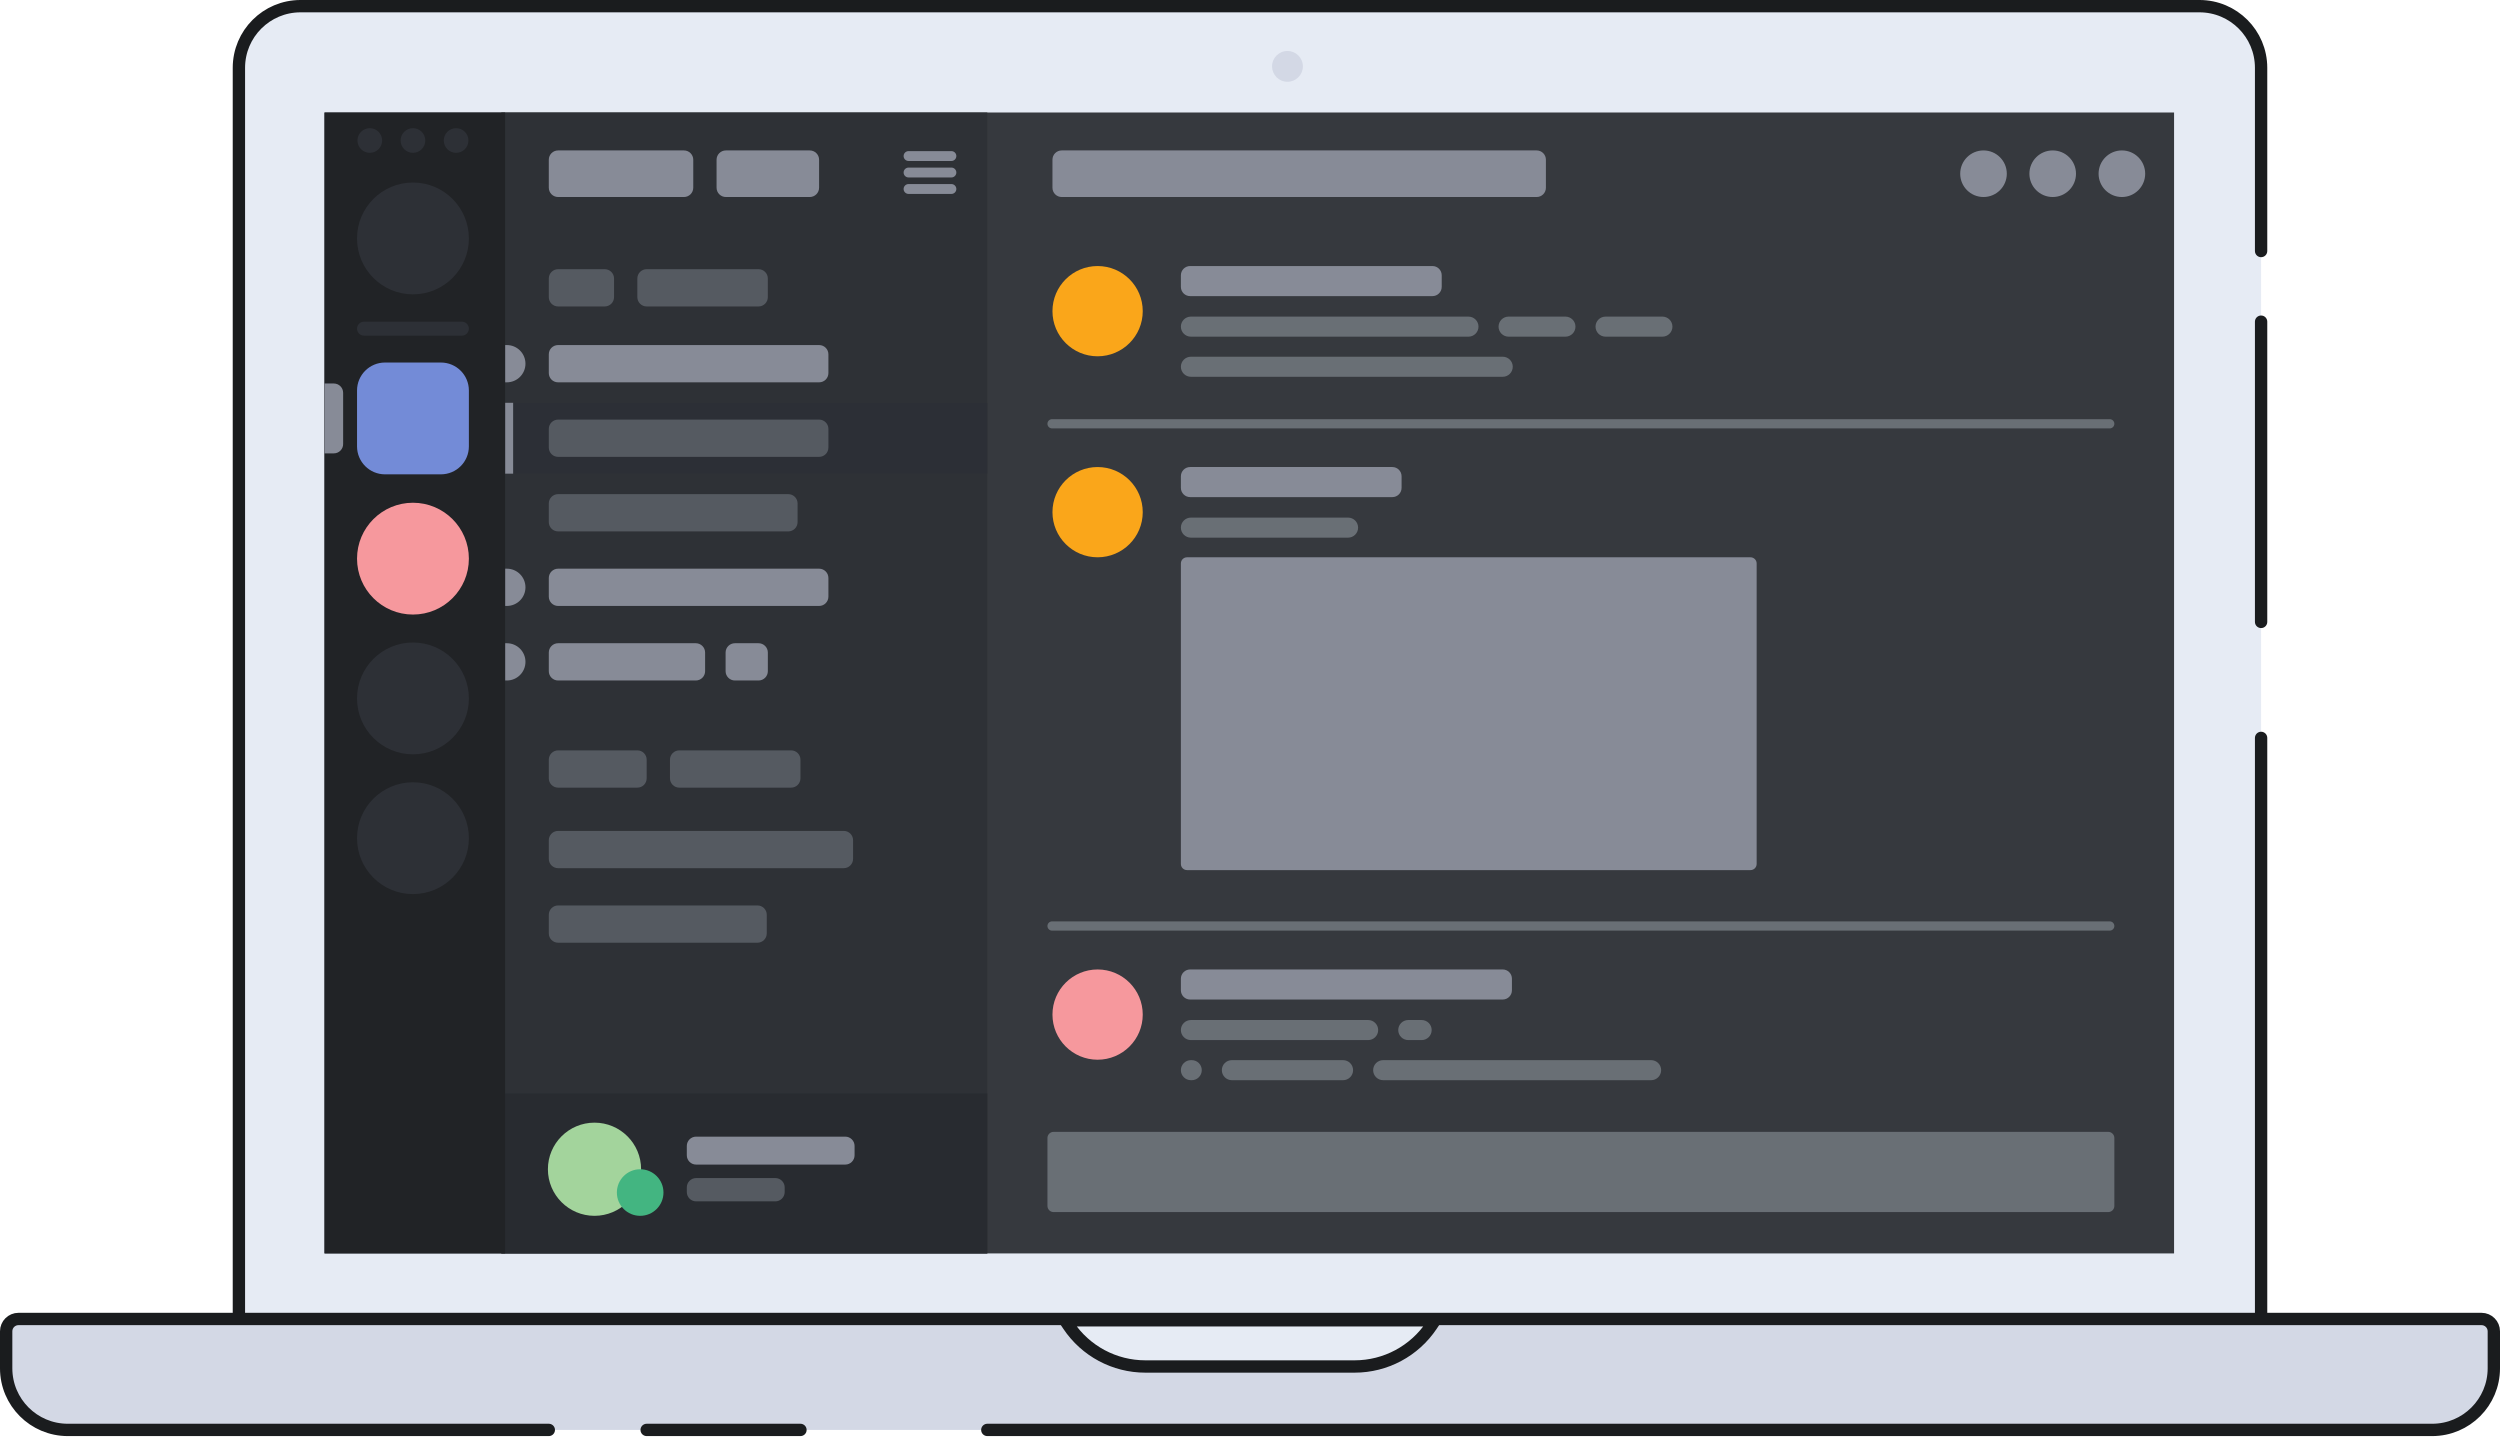 <svg xmlns="http://www.w3.org/2000/svg" width="608" height="350" xmlns:xlink="http://www.w3.org/1999/xlink">
  <defs>
    <path id="a" d="M0 349.255h608V0H0z"/>
  </defs>
  <g fill="none" fill-rule="evenodd">
    <path fill="#E6EBF4" d="M549.899 321.52H58.101V16.488c0-8.279 6.713-14.989 14.994-14.989H534.905c8.281 0 14.994 6.711 14.994 14.989v305.032z"/>
    <path stroke="#1A1C1E" stroke-width="3" d="M549.899 179.459v142.061H58.101V16.488c0-8.278 6.713-14.989 14.994-14.989H534.905c8.281 0 14.994 6.711 14.994 14.989v44.559m0 17.185v73.014" stroke-linecap="round" stroke-linejoin="round"/>
    <path fill="#D3D8E5" d="M591.507 347.756H16.493c-8.281 0-14.994-6.711-14.994-14.989v-8.994c0-1.656 1.343-2.998 2.999-2.998H603.502c1.656 0 2.999 1.342 2.999 2.998v8.994c0 8.279-6.713 14.989-14.994 14.989"/>
    <path stroke="#1A1C1E" stroke-width="3" d="M133.468 347.756H16.493c-8.281 0-14.994-6.711-14.994-14.989v-8.994c0-1.656 1.343-2.998 2.999-2.998H603.502c1.656 0 2.999 1.342 2.999 2.998v8.994c0 8.279-6.713 14.989-14.994 14.989H240.116m-45.447 0h-37.401" stroke-linecap="round" stroke-linejoin="round"/>
    <path fill="#E6EBF4" d="M329.448 332.331h-50.896c-7.52 0-14.542-3.757-18.713-10.012l-.82-1.23h89.963l-.82 1.23c-4.171 6.255-11.194 10.012-18.714 10.012"/>
    <path stroke="#1A1C1E" stroke-width="3" d="M329.448 332.331h-50.896c-7.52 0-14.542-3.757-18.713-10.012l-.82-1.23h89.963l-.82 1.23c-4.171 6.255-11.194 10.012-18.714 10.012z" stroke-linecap="round" stroke-linejoin="round"/>
    <mask id="b" fill="#fff">
      <use xlink:href="#a"/>
    </mask>
    <path fill="#36393E" d="M78.919 304.834H528.734V27.36H78.919" mask="url(#b)"/>
    <path fill="#2E3136" d="M121.916 304.834h118.2V27.36H121.916" mask="url(#b)"/>
    <path fill="#878B97" d="M231.38 39.152h-10.419c-.664 0-1.203-.538-1.203-1.202 0-.663.538-1.201 1.203-1.201h10.419c.664 0 1.203.538 1.203 1.201 0 .664-.538 1.202-1.203 1.202m0 4.006h-10.419c-.664 0-1.203-.538-1.203-1.202 0-.663.538-1.201 1.203-1.201h10.419c.664 0 1.203.538 1.203 1.201 0 .664-.538 1.202-1.203 1.202m0 4.006h-10.419c-.664 0-1.203-.538-1.203-1.202 0-.663.538-1.201 1.203-1.201h10.419c.664 0 1.203.538 1.203 1.201 0 .664-.538 1.202-1.203 1.202" mask="url(#b)"/>
    <path fill="#2C2F36" d="M123.818 115.197h116.298V97.96h-116.298" mask="url(#b)"/>
    <path fill="#878B97" d="M199.22 92.982H135.717c-1.242 0-2.249-1.007-2.249-2.248v-4.567c0-1.242 1.007-2.248 2.249-2.248h63.503c1.242 0 2.249 1.007 2.249 2.248v4.567c0 1.242-1.007 2.248-2.249 2.248m-75.961 0h-.418v-9.064h.418c2.504 0 4.533 2.029 4.533 4.532s-2.029 4.532-4.533 4.532" mask="url(#b)"/>
    <path fill="#555A61" d="M199.203 111.11h-63.468c-1.252 0-2.267-1.015-2.267-2.266v-4.532c0-1.251 1.015-2.266 2.267-2.266h63.468c1.252 0 2.267 1.015 2.267 2.266v4.532c0 1.252-1.015 2.266-2.267 2.266m-7.497 18.128h-55.971c-1.252 0-2.267-1.015-2.267-2.266v-4.532c0-1.251 1.015-2.266 2.267-2.266h55.971c1.252 0 2.267 1.015 2.267 2.266v4.532c0 1.252-1.015 2.266-2.267 2.266" mask="url(#b)"/>
    <path fill="#878B97" d="M199.203 147.367h-63.468c-1.252 0-2.267-1.015-2.267-2.266v-4.532c0-1.251 1.015-2.266 2.267-2.266h63.468c1.252 0 2.267 1.015 2.267 2.266v4.532c0 1.252-1.015 2.266-2.267 2.266m-75.943 0h-.418v-9.064h.418c2.504 0 4.533 2.029 4.533 4.532s-2.029 4.532-4.533 4.532m-.418-32.17h1.952V97.96h-1.952m46.373 67.536h-33.48c-1.252 0-2.267-1.015-2.267-2.266v-4.532c0-1.251 1.015-2.266 2.267-2.266h33.48c1.252 0 2.267 1.015 2.267 2.266v4.532c0 1.252-1.015 2.266-2.267 2.266m15.259 0h-5.742c-1.252 0-2.267-1.015-2.267-2.266v-4.532c0-1.251 1.015-2.266 2.267-2.266h5.742c1.252 0 2.267 1.015 2.267 2.266v4.532c0 1.252-1.015 2.266-2.267 2.266m-61.214 0h-.418v-9.064h.418c2.504 0 4.533 2.029 4.533 4.532s-2.029 4.532-4.533 4.532" mask="url(#b)"/>
    <path fill="#555A61" d="M184.469 74.53h-27.201c-1.251 0-2.266-1.015-2.266-2.266v-4.532c0-1.251 1.015-2.266 2.266-2.266h27.201c1.252 0 2.267 1.015 2.267 2.266v4.532c0 1.252-1.015 2.266-2.267 2.266m-37.401 0h-11.334c-1.252 0-2.266-1.015-2.266-2.266v-4.532c0-1.251 1.014-2.266 2.266-2.266h11.334c1.252 0 2.267 1.015 2.267 2.266v4.532c0 1.252-1.015 2.266-2.267 2.266m58.132 136.61h-69.466c-1.252 0-2.267-1.015-2.267-2.266v-4.532c0-1.251 1.015-2.266 2.267-2.266h69.466c1.252 0 2.267 1.015 2.267 2.266v4.532c0 1.252-1.015 2.266-2.267 2.266m-20.991 18.128h-48.474c-1.252 0-2.267-1.015-2.267-2.266v-4.532c0-1.251 1.015-2.266 2.267-2.266h48.474c1.252 0 2.267 1.015 2.267 2.266v4.532c0 1.252-1.015 2.266-2.267 2.266m8.194-37.714h-27.201c-1.251 0-2.266-1.015-2.266-2.266v-4.532c0-1.251 1.015-2.266 2.266-2.266h27.201c1.252 0 2.267 1.015 2.267 2.266v4.532c0 1.252-1.015 2.266-2.267 2.266m-37.401 0h-19.267c-1.252 0-2.267-1.015-2.267-2.266v-4.532c0-1.251 1.015-2.266 2.267-2.266h19.267c1.252 0 2.267 1.015 2.267 2.266v4.532c0 1.252-1.015 2.266-2.267 2.266" mask="url(#b)"/>
    <path fill="#282B30" d="M121.916 304.834h118.2V265.915H121.916" mask="url(#b)"/>
    <path fill="#A3D49C" d="M155.917 284.359c0 6.257-5.074 11.33-11.334 11.33-6.259 0-11.333-5.073-11.333-11.33 0-6.257 5.074-11.33 11.333-11.33 6.26 0 11.334 5.073 11.334 11.33" mask="url(#b)"/>
    <path fill="#43B581" d="M161.357 290.025c0 3.129-2.537 5.665-5.667 5.665s-5.667-2.536-5.667-5.665 2.537-5.665 5.667-5.665 5.667 2.536 5.667 5.665" mask="url(#b)"/>
    <path fill="#878B97" d="M205.566 283.227h-36.268c-1.252 0-2.266-1.015-2.266-2.266v-2.266c0-1.252 1.014-2.266 2.266-2.266h36.268c1.252 0 2.267 1.015 2.267 2.266v2.266c0 1.252-1.015 2.266-2.267 2.266" mask="url(#b)"/>
    <path fill="#555A61" d="M188.566 292.172h-19.267c-1.252 0-2.267-1.015-2.267-2.266v-1.132c0-1.252 1.015-2.266 2.267-2.266h19.267c1.252 0 2.267 1.015 2.267 2.266v1.132c0 1.252-1.015 2.266-2.267 2.266" mask="url(#b)"/>
    <path fill="#878B97" d="M196.936 47.914h-20.401c-1.252 0-2.266-1.015-2.266-2.266v-6.798c0-1.252 1.014-2.266 2.266-2.266h20.401c1.252 0 2.267 1.015 2.267 2.266v6.798c0 1.252-1.015 2.266-2.267 2.266m-30.601 0h-30.601c-1.252 0-2.266-1.015-2.266-2.266v-6.798c0-1.252 1.014-2.266 2.266-2.266h30.601c1.252 0 2.267 1.015 2.267 2.266v6.798c0 1.252-1.015 2.266-2.267 2.266" mask="url(#b)"/>
    <path fill="#212326" d="M78.919 304.834h43.923V27.36H78.919" mask="url(#b)"/>
    <path fill="#878B97" d="M78.919 93.266h2.267c1.251 0 2.266 1.015 2.266 2.266v12.463c0 1.252-1.015 2.266-2.266 2.266h-2.267V93.266z" mask="url(#b)"/>
    <path fill="#F6989D" d="M114.031 135.863c0 7.509-6.089 13.596-13.6 13.596-7.511 0-13.601-6.087-13.601-13.596 0-7.509 6.09-13.596 13.601-13.596 7.511 0 13.6 6.087 13.6 13.596" mask="url(#b)"/>
    <path fill="#2D3036" d="M103.429 34.171c0 1.656-1.343 2.998-2.999 2.998-1.656 0-2.999-1.342-2.999-2.998 0-1.656 1.343-2.998 2.999-2.998 1.656 0 2.999 1.342 2.999 2.998m-10.496 0c0 1.656-1.343 2.998-2.999 2.998-1.656 0-2.999-1.342-2.999-2.998 0-1.656 1.343-2.998 2.999-2.998 1.656 0 2.999 1.342 2.999 2.998m20.991 0c0 1.656-1.343 2.998-2.999 2.998s-2.999-1.342-2.999-2.998c0-1.656 1.343-2.998 2.999-2.998s2.999 1.342 2.999 2.998m.106 23.817c0 7.509-6.089 13.596-13.6 13.596-7.511 0-13.601-6.087-13.601-13.596 0-7.509 6.09-13.596 13.601-13.596 7.511 0 13.6 6.087 13.6 13.596m0 111.866c0 7.509-6.089 13.596-13.6 13.596-7.511 0-13.601-6.087-13.601-13.596 0-7.509 6.09-13.596 13.601-13.596 7.511 0 13.6 6.087 13.6 13.596m0 33.991c0 7.509-6.089 13.596-13.6 13.596-7.511 0-13.601-6.087-13.601-13.596 0-7.509 6.09-13.596 13.601-13.596 7.511 0 13.6 6.087 13.6 13.596m-1.7-122.215H88.53c-.939 0-1.7-.761-1.7-1.7 0-.938.761-1.699 1.7-1.699h23.8c.939 0 1.7.761 1.7 1.699 0 .939-.762 1.7-1.7 1.7" mask="url(#b)"/>
    <path fill="#738BD7" d="M107.231 115.36H93.631c-3.756 0-6.8-3.044-6.8-6.798V94.965c0-3.754 3.044-6.798 6.8-6.798h13.6c3.756 0 6.8 3.044 6.8 6.798v13.596c0 3.755-3.044 6.798-6.8 6.798" mask="url(#b)"/>
    <path fill="#696F75" d="M254.739 276.766v16.514c0 .827.671 1.499 1.499 1.499H512.714c.828 0 1.499-.672 1.499-1.499V276.766c0-.828-.671-1.499-1.499-1.499H256.238c-.828 0-1.499.671-1.499 1.499m258.35-50.439H255.863c-.621 0-1.125-.504-1.125-1.124 0-.621.504-1.124 1.125-1.124h257.225c.621 0 1.125.504 1.125 1.124 0 .621-.504 1.124-1.125 1.124m0-122.137H255.863c-.621 0-1.125-.504-1.125-1.124 0-.621.504-1.124 1.125-1.124h257.225c.621 0 1.125.504 1.125 1.124 0 .621-.504 1.124-1.125 1.124" mask="url(#b)"/>
    <path fill="#878B97" d="M348.375 64.701h-58.935c-1.242 0-2.249 1.007-2.249 2.248v2.82c0 1.242 1.007 2.248 2.249 2.248h58.935c1.242 0 2.249-1.007 2.249-2.248v-2.82c0-1.242-1.007-2.248-2.249-2.248" mask="url(#b)"/>
    <path fill="#696F75" d="M357.13 76.999h-67.499c-1.347 0-2.439 1.092-2.439 2.439 0 1.348 1.092 2.44 2.439 2.44h67.499c1.347 0 2.439-1.092 2.439-2.44 0-1.347-1.092-2.439-2.439-2.439m23.584 0h-13.825c-1.347 0-2.439 1.092-2.439 2.439 0 1.348 1.092 2.44 2.439 2.44h13.825c1.347 0 2.439-1.092 2.439-2.44 0-1.347-1.092-2.439-2.439-2.439m23.584 0h-13.825c-1.347 0-2.439 1.092-2.439 2.439 0 1.348 1.092 2.44 2.439 2.44h13.825c1.347 0 2.439-1.092 2.439-2.44 0-1.347-1.092-2.439-2.439-2.439m-38.832 9.756h-75.835c-1.347 0-2.439 1.092-2.439 2.439 0 1.348 1.092 2.44 2.439 2.44h75.835c1.347 0 2.439-1.092 2.439-2.44 0-1.347-1.092-2.439-2.439-2.439" mask="url(#b)"/>
    <path fill="#FAA61A" d="M277.916 75.676c0 6.062-4.916 10.975-10.978 10.975-6.064 0-10.979-4.913-10.979-10.975 0-6.062 4.916-10.975 10.979-10.975 6.063 0 10.978 4.913 10.978 10.975" mask="url(#b)"/>
    <path fill="#878B97" d="M338.616 113.582h-49.176c-1.242 0-2.249 1.007-2.249 2.248v2.82c0 1.242 1.007 2.248 2.249 2.248h49.176c1.242 0 2.249-1.007 2.249-2.248v-2.82c0-1.242-1.007-2.248-2.249-2.248" mask="url(#b)"/>
    <path fill="#696F75" d="M327.853 125.88h-38.222c-1.348 0-2.44 1.092-2.44 2.439 0 1.348 1.092 2.44 2.44 2.44h38.222c1.347 0 2.439-1.092 2.439-2.44 0-1.347-1.092-2.439-2.439-2.439" mask="url(#b)"/>
    <path fill="#FAA61A" d="M277.916 124.558c0 6.062-4.916 10.975-10.978 10.975-6.064 0-10.979-4.913-10.979-10.975s4.916-10.975 10.979-10.975c6.063 0 10.978 4.913 10.978 10.975" mask="url(#b)"/>
    <path fill="#878B97" d="M365.453 235.772h-76.013c-1.242 0-2.249 1.007-2.249 2.248v2.82c0 1.242 1.007 2.248 2.249 2.248h76.013c1.242 0 2.249-1.007 2.249-2.248v-2.82c0-1.242-1.007-2.248-2.249-2.248" mask="url(#b)"/>
    <path fill="#696F75" d="M332.732 248.07h-43.102c-1.347 0-2.439 1.092-2.439 2.439 0 1.348 1.092 2.44 2.439 2.44h43.102c1.347 0 2.439-1.092 2.439-2.44 0-1.347-1.092-2.439-2.439-2.439m13.012 0h-3.253c-1.347 0-2.439 1.092-2.439 2.439 0 1.348 1.092 2.44 2.439 2.44h3.253c1.347 0 2.439-1.092 2.439-2.44 0-1.347-1.092-2.439-2.439-2.439m-55.911 9.756h-.203c-1.347 0-2.44 1.092-2.44 2.439 0 1.348 1.093 2.44 2.44 2.44h.203c1.347 0 2.439-1.092 2.439-2.44 0-1.347-1.092-2.439-2.439-2.439m36.799 0h-27.041c-1.347 0-2.439 1.092-2.439 2.439 0 1.348 1.092 2.44 2.439 2.44h27.041c1.347 0 2.439-1.092 2.439-2.44 0-1.347-1.092-2.439-2.439-2.439m74.92 0h-65.161c-1.348 0-2.44 1.092-2.44 2.439 0 1.348 1.092 2.44 2.44 2.44h65.161c1.347 0 2.439-1.092 2.439-2.44 0-1.347-1.092-2.439-2.439-2.439" mask="url(#b)"/>
    <path fill="#F6989D" d="M277.916 246.748c0 6.062-4.916 10.975-10.978 10.975-6.064 0-10.979-4.913-10.979-10.975 0-6.062 4.916-10.975 10.979-10.975 6.063 0 10.978 4.913 10.978 10.975" mask="url(#b)"/>
    <path fill="#878B97" d="M425.719 135.533H288.69c-.828 0-1.499.671-1.499 1.499v73.08c0 .827.672 1.499 1.499 1.499h137.029c.828 0 1.499-.672 1.499-1.499v-73.08c0-.828-.671-1.499-1.499-1.499m-52.003-87.619H258.207c-1.241 0-2.249-1.007-2.249-2.248v-6.834c0-1.242 1.008-2.248 2.249-2.248h115.508c1.242 0 2.249 1.007 2.249 2.248v6.834c0 1.242-1.007 2.248-2.249 2.248m142.328 0c-3.13 0-5.667-2.536-5.667-5.665 0-3.128 2.537-5.665 5.667-5.665s5.667 2.537 5.667 5.665c0 3.129-2.537 5.665-5.667 5.665m-16.827 0c-3.13 0-5.667-2.536-5.667-5.665 0-3.128 2.537-5.665 5.667-5.665s5.667 2.537 5.667 5.665c0 3.129-2.537 5.665-5.667 5.665m-16.827 0c-3.13 0-5.667-2.536-5.667-5.665 0-3.128 2.537-5.665 5.667-5.665s5.667 2.537 5.667 5.665c0 3.129-2.537 5.665-5.667 5.665" mask="url(#b)"/>
    <path fill="#D3D8E5" d="M316.861 16.143c0 2.069-1.679 3.747-3.748 3.747s-3.748-1.678-3.748-3.747c0-2.069 1.679-3.747 3.748-3.747s3.748 1.678 3.748 3.747" mask="url(#b)"/>
  </g>
</svg>
